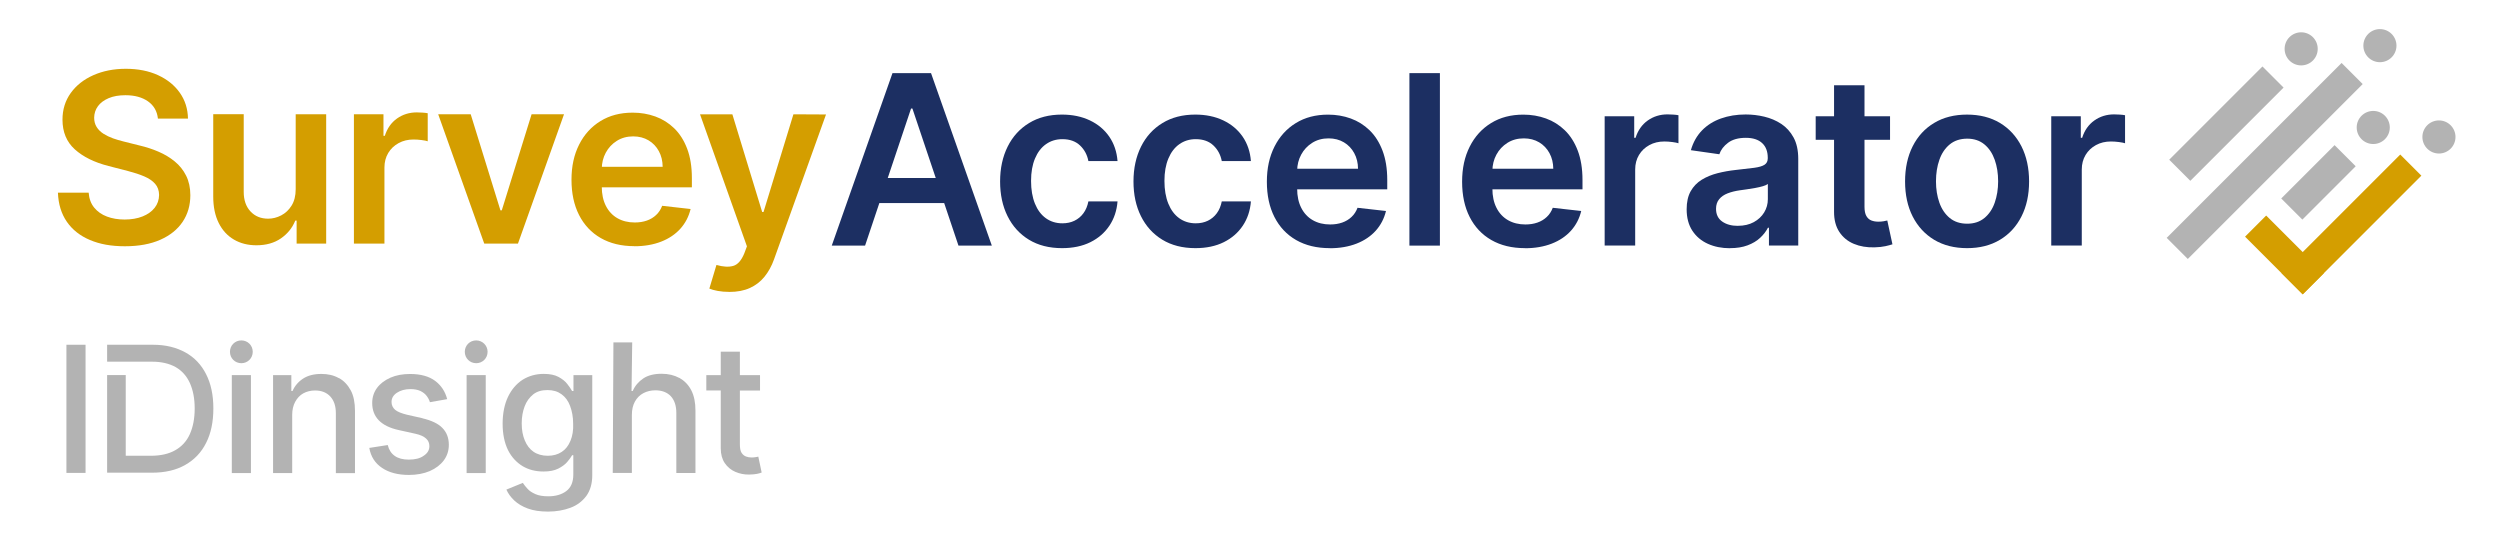 <?xml version="1.0" encoding="UTF-8"?>
<svg id="Layer_1" data-name="Layer 1" xmlns="http://www.w3.org/2000/svg" viewBox="0 0 592.09 130.73">
  <defs>
    <style>
      .cls-1 {
        fill: #1c2f62;
      }

      .cls-2 {
        fill: #d49e00;
      }

      .cls-3 {
        fill: #b3b3b3;
      }
    </style>
  </defs>
  <g>
    <path class="cls-3" d="M179.6,108.15c-.16.04-.36.08-.64.12-.28.04-.6.08-.95.08-.48,0-.95-.08-1.35-.24s-.75-.44-1.03-.87-.4-1.11-.4-1.99v-12.75h4.77v-3.65h-4.77v-5.56h-4.53v5.56h-3.42v3.62h3.42v13.71c0,1.39.32,2.58.95,3.5s1.47,1.63,2.5,2.07c1.03.44,2.15.68,3.34.64.72,0,1.31-.08,1.79-.16.48-.12.87-.2,1.11-.32l-.79-3.73Z"/>
    <path class="cls-3" d="M160.89,89.51c-1.19-.64-2.58-.99-4.17-.99-1.79,0-3.26.36-4.37,1.11-1.11.75-1.95,1.71-2.5,2.98h-.28l.16-11.52h-4.45l-.16,30.91h4.53v-13.75c0-1.23.24-2.26.72-3.14.48-.87,1.15-1.55,1.99-1.99s1.79-.68,2.86-.68c1.55,0,2.78.48,3.65,1.39.87.95,1.31,2.26,1.31,3.97v14.22h4.53v-14.74c0-1.95-.32-3.54-.99-4.85-.68-1.31-1.63-2.26-2.82-2.94Z"/>
    <path class="cls-3" d="M140.27,88.84h-4.45v3.77h-.32c-.28-.48-.64-1.03-1.15-1.67-.48-.64-1.19-1.19-2.07-1.67s-2.07-.72-3.5-.72c-1.87,0-3.54.48-5.01,1.39-1.47.95-2.62,2.3-3.46,4.05-.83,1.75-1.27,3.89-1.27,6.36s.44,4.53,1.27,6.24c.83,1.67,2.03,2.94,3.46,3.81,1.47.87,3.1,1.27,4.97,1.27,1.43,0,2.58-.24,3.46-.68.87-.44,1.59-.95,2.11-1.55s.91-1.15,1.19-1.63h.28v4.57c0,1.79-.56,3.1-1.67,3.93-1.11.83-2.54,1.23-4.25,1.23-1.23,0-2.26-.16-3.06-.52-.79-.36-1.43-.75-1.87-1.27-.44-.48-.83-.95-1.11-1.39l-3.89,1.59c.4.91,1.03,1.79,1.87,2.58s1.91,1.43,3.22,1.91,2.9.72,4.77.72c1.99,0,3.73-.32,5.32-.91s2.82-1.55,3.77-2.82c.91-1.27,1.39-2.9,1.39-4.89v-23.72h0ZM135.1,104.41c-.48,1.15-1.15,2.03-2.07,2.62-.91.6-1.99.91-3.3.91s-2.46-.32-3.38-.95-1.59-1.55-2.07-2.7-.72-2.46-.72-4.01.24-2.82.68-4.01,1.15-2.15,2.03-2.86c.91-.72,2.03-1.03,3.38-1.03s2.42.32,3.34.99,1.59,1.59,2.03,2.78.72,2.58.72,4.13c.08,1.63-.16,2.98-.64,4.13Z"/>
    <rect class="cls-3" x="110.51" y="88.84" width="4.53" height="23.2"/>
    <path class="cls-3" d="M112.78,80.62c-1.51,0-2.7,1.19-2.7,2.7s1.19,2.7,2.7,2.7,2.7-1.19,2.7-2.7-1.23-2.7-2.7-2.7Z"/>
    <path class="cls-3" d="M100.07,99.05l-3.69-.83c-1.27-.32-2.22-.68-2.78-1.15s-.87-1.11-.87-1.87c0-.91.44-1.63,1.27-2.18s1.91-.87,3.22-.87c.95,0,1.71.16,2.34.44.64.32,1.11.68,1.47,1.15s.64.99.79,1.51l4.09-.72c-.48-1.83-1.43-3.26-2.86-4.33-1.43-1.07-3.42-1.63-5.92-1.63-1.75,0-3.3.28-4.65.87-1.35.6-2.42,1.39-3.18,2.42s-1.15,2.22-1.15,3.58c0,1.67.52,3.02,1.55,4.09,1.03,1.07,2.62,1.87,4.81,2.34l3.93.87c1.11.24,1.95.64,2.46,1.11.56.48.79,1.11.79,1.83,0,.91-.44,1.67-1.35,2.26-.87.64-2.07.91-3.54.91-1.35,0-2.46-.28-3.3-.87s-1.39-1.43-1.67-2.58l-4.37.68c.36,2.07,1.39,3.65,3.02,4.73,1.63,1.11,3.77,1.67,6.36,1.67,1.87,0,3.54-.32,4.93-.91,1.39-.6,2.54-1.47,3.34-2.54.79-1.07,1.19-2.3,1.19-3.69,0-1.63-.52-2.98-1.55-4.01-.95-.99-2.54-1.75-4.69-2.26Z"/>
    <path class="cls-3" d="M80.24,89.55c-1.19-.68-2.58-.99-4.13-.99-1.75,0-3.18.36-4.33,1.11s-1.99,1.75-2.5,2.94h-.28v-3.77h-4.33v23.2h4.53v-13.75c0-1.23.24-2.26.72-3.14s1.11-1.55,1.91-1.99,1.75-.68,2.78-.68c1.55,0,2.74.48,3.62,1.43.87.95,1.31,2.26,1.31,3.93v14.22h4.53v-14.78c0-1.91-.32-3.54-.99-4.81-.72-1.31-1.63-2.3-2.82-2.94Z"/>
    <rect class="cls-3" x="54.9" y="88.84" width="4.53" height="23.2"/>
    <path class="cls-3" d="M57.16,80.62c-1.51,0-2.7,1.19-2.7,2.7s1.19,2.7,2.7,2.7,2.7-1.19,2.7-2.7-1.19-2.7-2.7-2.7Z"/>
    <path class="cls-3" d="M43.93,83.48c-2.15-1.19-4.69-1.83-7.67-1.83h-10.89v4.01h10.65c2.22,0,4.05.44,5.56,1.27,1.51.87,2.62,2.11,3.38,3.77.75,1.67,1.15,3.65,1.15,6.04s-.4,4.41-1.15,6.08-1.91,2.94-3.46,3.81c-1.51.87-3.46,1.31-5.76,1.31h-5.96v-19.11h-4.41v23.12h10.61c3.1,0,5.72-.6,7.87-1.83,2.18-1.23,3.85-2.98,4.97-5.24,1.15-2.26,1.71-4.97,1.71-8.14s-.56-5.84-1.71-8.1c-1.11-2.22-2.74-3.97-4.89-5.16Z"/>
    <rect class="cls-3" x="15.73" y="81.65" width="4.53" height="30.35"/>
  </g>
  <g>
    <g>
      <path class="cls-2" d="M37.4,28.08c-.19-1.74-.97-3.1-2.34-4.07-1.38-.97-3.16-1.46-5.36-1.46-1.54,0-2.87.23-3.97.7-1.1.47-1.95,1.1-2.53,1.89-.59.8-.88,1.71-.9,2.73,0,.85.2,1.59.59,2.21.39.63.93,1.15,1.61,1.59.68.43,1.43.79,2.25,1.09.82.29,1.66.54,2.49.74l3.83.96c1.54.36,3.03.84,4.46,1.46,1.43.61,2.71,1.38,3.85,2.31,1.14.93,2.04,2.05,2.7,3.37s1,2.86,1,4.63c0,2.39-.61,4.5-1.83,6.31-1.22,1.82-2.99,3.23-5.3,4.25-2.31,1.02-5.1,1.53-8.37,1.53s-5.93-.49-8.27-1.48c-2.33-.98-4.16-2.42-5.47-4.31-1.31-1.89-2.02-4.19-2.12-6.9h7.28c.11,1.42.54,2.61,1.32,3.55.77.94,1.78,1.65,3.02,2.11,1.24.47,2.64.7,4.18.7s3.02-.24,4.24-.73c1.22-.49,2.17-1.16,2.86-2.03s1.04-1.89,1.06-3.06c-.01-1.06-.33-1.94-.94-2.64s-1.47-1.28-2.56-1.75c-1.1-.47-2.38-.89-3.84-1.27l-4.65-1.2c-3.36-.86-6.02-2.18-7.97-3.94s-2.92-4.11-2.92-7.03c0-2.41.66-4.51,1.96-6.32s3.09-3.21,5.36-4.22c2.26-1,4.82-1.51,7.68-1.51s5.44.5,7.63,1.51,3.91,2.39,5.16,4.17c1.25,1.77,1.89,3.81,1.93,6.11h-7.12Z"/>
      <path class="cls-2" d="M70.03,44.81v-17.75h7.22v30.64h-7v-5.45h-.32c-.69,1.72-1.83,3.12-3.4,4.21-1.58,1.09-3.51,1.63-5.81,1.63-2.01,0-3.78-.45-5.32-1.35s-2.74-2.21-3.6-3.93c-.86-1.72-1.3-3.81-1.3-6.25v-19.51h7.22v18.39c0,1.94.53,3.48,1.6,4.63s2.46,1.72,4.19,1.72c1.06,0,2.09-.26,3.09-.78s1.82-1.29,2.46-2.32.97-2.32.97-3.88Z"/>
      <path class="cls-2" d="M83.82,57.7v-30.64h7v5.11h.32c.56-1.77,1.52-3.13,2.88-4.1,1.36-.96,2.92-1.45,4.68-1.45.4,0,.85.02,1.35.05.5.03.91.08,1.25.15v6.64c-.31-.11-.79-.2-1.45-.29-.66-.09-1.29-.13-1.9-.13-1.32,0-2.5.28-3.54.85-1.04.57-1.87,1.35-2.46,2.34-.6,1-.9,2.15-.9,3.45v18.01h-7.22Z"/>
      <path class="cls-2" d="M133.58,27.06l-10.91,30.64h-7.98l-10.91-30.64h7.7l7.04,22.76h.32l7.06-22.76h7.68Z"/>
      <path class="cls-2" d="M150.23,58.3c-3.07,0-5.72-.64-7.95-1.92s-3.94-3.1-5.14-5.46-1.79-5.14-1.79-8.35.6-5.92,1.8-8.31,2.89-4.25,5.06-5.58c2.17-1.34,4.71-2,7.64-2,1.89,0,3.67.3,5.36.91,1.68.61,3.17,1.54,4.47,2.8,1.3,1.26,2.32,2.87,3.06,4.82.74,1.95,1.12,4.26,1.12,6.95v2.21h-25.11v-4.87h18.19c-.01-1.38-.31-2.62-.9-3.7-.58-1.08-1.4-1.94-2.44-2.56s-2.26-.94-3.64-.94c-1.48,0-2.77.36-3.89,1.07-1.12.71-1.98,1.64-2.6,2.79s-.93,2.41-.95,3.78v4.25c0,1.78.33,3.31.98,4.58.65,1.27,1.56,2.24,2.73,2.91s2.54,1.01,4.11,1.01c1.05,0,2-.15,2.85-.45.85-.3,1.59-.74,2.21-1.33.62-.58,1.1-1.31,1.42-2.17l6.74.76c-.43,1.78-1.23,3.33-2.42,4.66-1.19,1.32-2.71,2.35-4.56,3.07-1.85.72-3.96,1.09-6.34,1.09Z"/>
      <path class="cls-2" d="M172.7,69.13c-.98,0-1.89-.08-2.72-.23-.83-.15-1.49-.34-1.98-.55l1.68-5.6c1.57.45,2.89.53,3.96.23s1.95-1.29,2.64-2.98l.62-1.66-11.11-31.27h7.66l7.06,23.14h.32l7.08-23.14,7.72.04-12.31,34.31c-.57,1.6-1.33,2.97-2.27,4.13-.94,1.16-2.1,2.04-3.46,2.66-1.36.62-2.99.93-4.88.93Z"/>
    </g>
    <g>
      <path class="cls-1" d="M204.89,58.17h-7.9l14.38-40.85h9.13l14.4,40.85h-7.9l-10.91-32.47h-.32l-10.89,32.47ZM205.15,42.15h21.54v5.94h-21.54v-5.94Z"/>
      <path class="cls-1" d="M251.54,58.77c-3.06,0-5.68-.67-7.87-2.01-2.19-1.34-3.87-3.2-5.05-5.58-1.18-2.37-1.76-5.11-1.76-8.21s.6-5.86,1.79-8.25,2.89-4.25,5.08-5.58c2.19-1.34,4.78-2,7.77-2,2.49,0,4.69.46,6.61,1.37,1.92.91,3.45,2.19,4.6,3.85,1.14,1.66,1.79,3.59,1.96,5.79h-6.9c-.28-1.48-.94-2.71-1.98-3.7s-2.44-1.49-4.18-1.49c-1.48,0-2.77.4-3.89,1.19-1.12.79-1.98,1.92-2.6,3.4-.62,1.48-.93,3.24-.93,5.3s.31,3.88.92,5.38c.61,1.5,1.47,2.65,2.58,3.45s2.42,1.21,3.92,1.21c1.06,0,2.02-.2,2.86-.61.84-.41,1.55-.99,2.12-1.77.57-.77.96-1.71,1.18-2.81h6.9c-.17,2.17-.81,4.09-1.92,5.75s-2.61,2.97-4.51,3.91-4.14,1.41-6.7,1.41Z"/>
      <path class="cls-1" d="M283.13,58.77c-3.06,0-5.68-.67-7.87-2.01-2.19-1.34-3.87-3.2-5.05-5.58-1.18-2.37-1.76-5.11-1.76-8.21s.6-5.86,1.79-8.25,2.89-4.25,5.08-5.58c2.19-1.34,4.78-2,7.77-2,2.49,0,4.69.46,6.61,1.37,1.92.91,3.45,2.19,4.6,3.85,1.14,1.66,1.79,3.59,1.96,5.79h-6.9c-.28-1.48-.94-2.71-1.98-3.7s-2.44-1.49-4.18-1.49c-1.48,0-2.77.4-3.89,1.19-1.12.79-1.98,1.92-2.6,3.4-.62,1.48-.93,3.24-.93,5.3s.31,3.88.92,5.38c.61,1.5,1.47,2.65,2.58,3.45s2.42,1.21,3.92,1.21c1.06,0,2.02-.2,2.86-.61.84-.41,1.55-.99,2.12-1.77.57-.77.96-1.71,1.18-2.81h6.9c-.17,2.17-.81,4.09-1.92,5.75s-2.61,2.97-4.51,3.91-4.14,1.41-6.7,1.41Z"/>
      <path class="cls-1" d="M314.92,58.77c-3.07,0-5.72-.64-7.95-1.92s-3.94-3.1-5.14-5.46-1.79-5.14-1.79-8.35.6-5.92,1.8-8.31,2.89-4.25,5.06-5.58c2.17-1.34,4.71-2,7.64-2,1.89,0,3.67.3,5.36.91,1.68.61,3.17,1.54,4.47,2.8,1.3,1.26,2.32,2.87,3.06,4.82.74,1.95,1.12,4.26,1.12,6.95v2.21h-25.11v-4.87h18.19c-.01-1.38-.31-2.62-.9-3.7-.58-1.08-1.4-1.94-2.44-2.56s-2.26-.94-3.64-.94c-1.48,0-2.77.36-3.89,1.07-1.12.71-1.98,1.64-2.6,2.79s-.93,2.41-.95,3.78v4.25c0,1.78.33,3.31.98,4.58.65,1.27,1.56,2.24,2.73,2.91s2.54,1.01,4.11,1.01c1.05,0,2-.15,2.85-.45.85-.3,1.59-.74,2.21-1.33.62-.58,1.1-1.31,1.42-2.17l6.74.76c-.43,1.78-1.23,3.33-2.42,4.66-1.19,1.32-2.71,2.35-4.56,3.07-1.85.72-3.96,1.09-6.34,1.09Z"/>
      <path class="cls-1" d="M341.02,17.32v40.85h-7.22V17.32h7.22Z"/>
      <path class="cls-1" d="M361.16,58.77c-3.07,0-5.72-.64-7.95-1.92s-3.94-3.1-5.14-5.46-1.79-5.14-1.79-8.35.6-5.92,1.8-8.31,2.89-4.25,5.06-5.58c2.17-1.34,4.71-2,7.64-2,1.89,0,3.67.3,5.36.91,1.68.61,3.17,1.54,4.47,2.8,1.3,1.26,2.32,2.87,3.06,4.82.74,1.95,1.12,4.26,1.12,6.95v2.21h-25.11v-4.87h18.19c-.01-1.38-.31-2.62-.9-3.7-.58-1.08-1.4-1.94-2.44-2.56s-2.26-.94-3.64-.94c-1.48,0-2.77.36-3.89,1.07-1.12.71-1.98,1.64-2.6,2.79s-.93,2.41-.95,3.78v4.25c0,1.78.33,3.31.98,4.58.65,1.27,1.56,2.24,2.73,2.91s2.54,1.01,4.11,1.01c1.05,0,2-.15,2.85-.45.85-.3,1.59-.74,2.21-1.33.62-.58,1.1-1.31,1.42-2.17l6.74.76c-.43,1.78-1.23,3.33-2.42,4.66-1.19,1.32-2.71,2.35-4.56,3.07-1.85.72-3.96,1.09-6.34,1.09Z"/>
      <path class="cls-1" d="M380.04,58.17v-30.64h7v5.11h.32c.56-1.77,1.52-3.13,2.88-4.1,1.36-.96,2.92-1.45,4.68-1.45.4,0,.85.02,1.35.05.5.03.91.08,1.25.15v6.64c-.31-.11-.79-.2-1.45-.29-.66-.09-1.29-.13-1.9-.13-1.32,0-2.5.28-3.54.85-1.04.57-1.87,1.35-2.46,2.34-.6,1-.9,2.15-.9,3.45v18.01h-7.22Z"/>
      <path class="cls-1" d="M409.72,58.79c-1.94,0-3.69-.35-5.24-1.05s-2.77-1.73-3.67-3.1c-.9-1.37-1.35-3.06-1.35-5.07,0-1.73.32-3.16.96-4.29.64-1.13,1.51-2.03,2.61-2.71,1.1-.68,2.35-1.19,3.74-1.55,1.39-.35,2.83-.61,4.32-.77,1.8-.19,3.25-.36,4.37-.51,1.12-.15,1.93-.39,2.44-.72.51-.33.77-.83.77-1.53v-.12c0-1.5-.45-2.67-1.34-3.49-.89-.82-2.17-1.24-3.85-1.24-1.77,0-3.17.39-4.2,1.16-1.03.77-1.73,1.68-2.08,2.73l-6.74-.96c.53-1.86,1.41-3.42,2.63-4.68,1.22-1.26,2.72-2.2,4.49-2.83s3.72-.95,5.86-.95c1.48,0,2.95.17,4.41.52s2.8.91,4.01,1.71,2.18,1.86,2.92,3.22c.74,1.36,1.11,3.05,1.11,5.09v20.5h-6.94v-4.21h-.24c-.44.85-1.05,1.65-1.84,2.38-.79.74-1.78,1.33-2.97,1.78-1.19.45-2.58.67-4.18.67ZM411.59,53.48c1.45,0,2.71-.29,3.77-.87s1.88-1.35,2.46-2.3c.58-.96.87-2,.87-3.13v-3.61c-.23.19-.61.36-1.15.52-.54.16-1.14.3-1.81.42-.67.12-1.32.23-1.97.32-.65.09-1.22.17-1.7.24-1.08.15-2.04.39-2.89.72-.85.33-1.52.79-2.01,1.39-.49.59-.74,1.35-.74,2.28,0,1.33.49,2.33,1.46,3.01.97.68,2.21,1.02,3.71,1.02Z"/>
      <path class="cls-1" d="M447.63,27.53v5.58h-17.61v-5.58h17.61ZM434.36,20.19h7.22v28.76c0,.97.15,1.71.45,2.22.3.51.69.86,1.19,1.05s1.04.28,1.64.28c.45,0,.87-.03,1.25-.1.38-.07.67-.13.87-.18l1.22,5.64c-.39.13-.93.28-1.65.44-.71.16-1.58.25-2.6.28-1.81.05-3.44-.22-4.89-.83-1.45-.6-2.6-1.55-3.44-2.82-.84-1.28-1.26-2.87-1.25-4.79v-29.96Z"/>
      <path class="cls-1" d="M465.87,58.77c-2.99,0-5.58-.66-7.78-1.97-2.19-1.32-3.89-3.16-5.1-5.53-1.2-2.37-1.8-5.13-1.8-8.3s.6-5.94,1.8-8.32c1.2-2.38,2.9-4.23,5.1-5.54,2.19-1.32,4.79-1.97,7.78-1.97s5.58.66,7.78,1.97c2.19,1.32,3.89,3.17,5.1,5.54,1.2,2.38,1.81,5.15,1.81,8.32s-.6,5.93-1.81,8.3c-1.2,2.37-2.9,4.21-5.1,5.53s-4.79,1.97-7.78,1.97ZM465.91,52.98c1.62,0,2.98-.45,4.07-1.35,1.09-.9,1.91-2.1,2.44-3.62s.81-3.2.81-5.07-.27-3.57-.81-5.1c-.54-1.52-1.35-2.74-2.44-3.64-1.09-.9-2.45-1.36-4.07-1.36s-3.04.45-4.14,1.36c-1.1.9-1.92,2.12-2.45,3.64-.54,1.52-.81,3.22-.81,5.1s.27,3.55.81,5.07c.54,1.52,1.36,2.72,2.45,3.62,1.1.9,2.48,1.35,4.14,1.35Z"/>
      <path class="cls-1" d="M485.81,58.17v-30.64h7v5.11h.32c.56-1.77,1.52-3.13,2.88-4.1,1.36-.96,2.92-1.45,4.68-1.45.4,0,.85.02,1.35.05.5.03.91.08,1.25.15v6.64c-.31-.11-.79-.2-1.45-.29-.66-.09-1.29-.13-1.9-.13-1.32,0-2.5.28-3.54.85-1.04.57-1.87,1.35-2.46,2.34-.6,1-.9,2.15-.9,3.45v18.01h-7.22Z"/>
    </g>
    <g>
      <g>
        <rect class="cls-2" x="537.5" y="50.73" width="7.07" height="19.31" transform="translate(115.77 400.25) rotate(-45)"/>
        <rect class="cls-2" x="553.38" y="33.28" width="7.07" height="39.75" transform="translate(200.7 -378.23) rotate(45)"/>
      </g>
      <circle class="cls-3" cx="577.63" cy="32.44" r="3.92"/>
      <rect class="cls-3" x="523.75" y="13.67" width="7.07" height="31.23" transform="translate(175.15 -364.27) rotate(45)"/>
      <circle class="cls-3" cx="545" cy="11.57" r="3.92"/>
      <rect class="cls-3" x="545.56" y="34.26" width="7.07" height="17.87" transform="translate(191.37 -375.62) rotate(45)"/>
      <circle class="cls-3" cx="562.07" cy="30.19" r="3.92"/>
      <rect class="cls-3" x="532.82" y="8.84" width="7.07" height="58.58" transform="translate(184.06 -368.1) rotate(45)"/>
      <circle class="cls-3" cx="563.65" cy="10.81" r="3.92"/>
    </g>
  </g>
</svg>